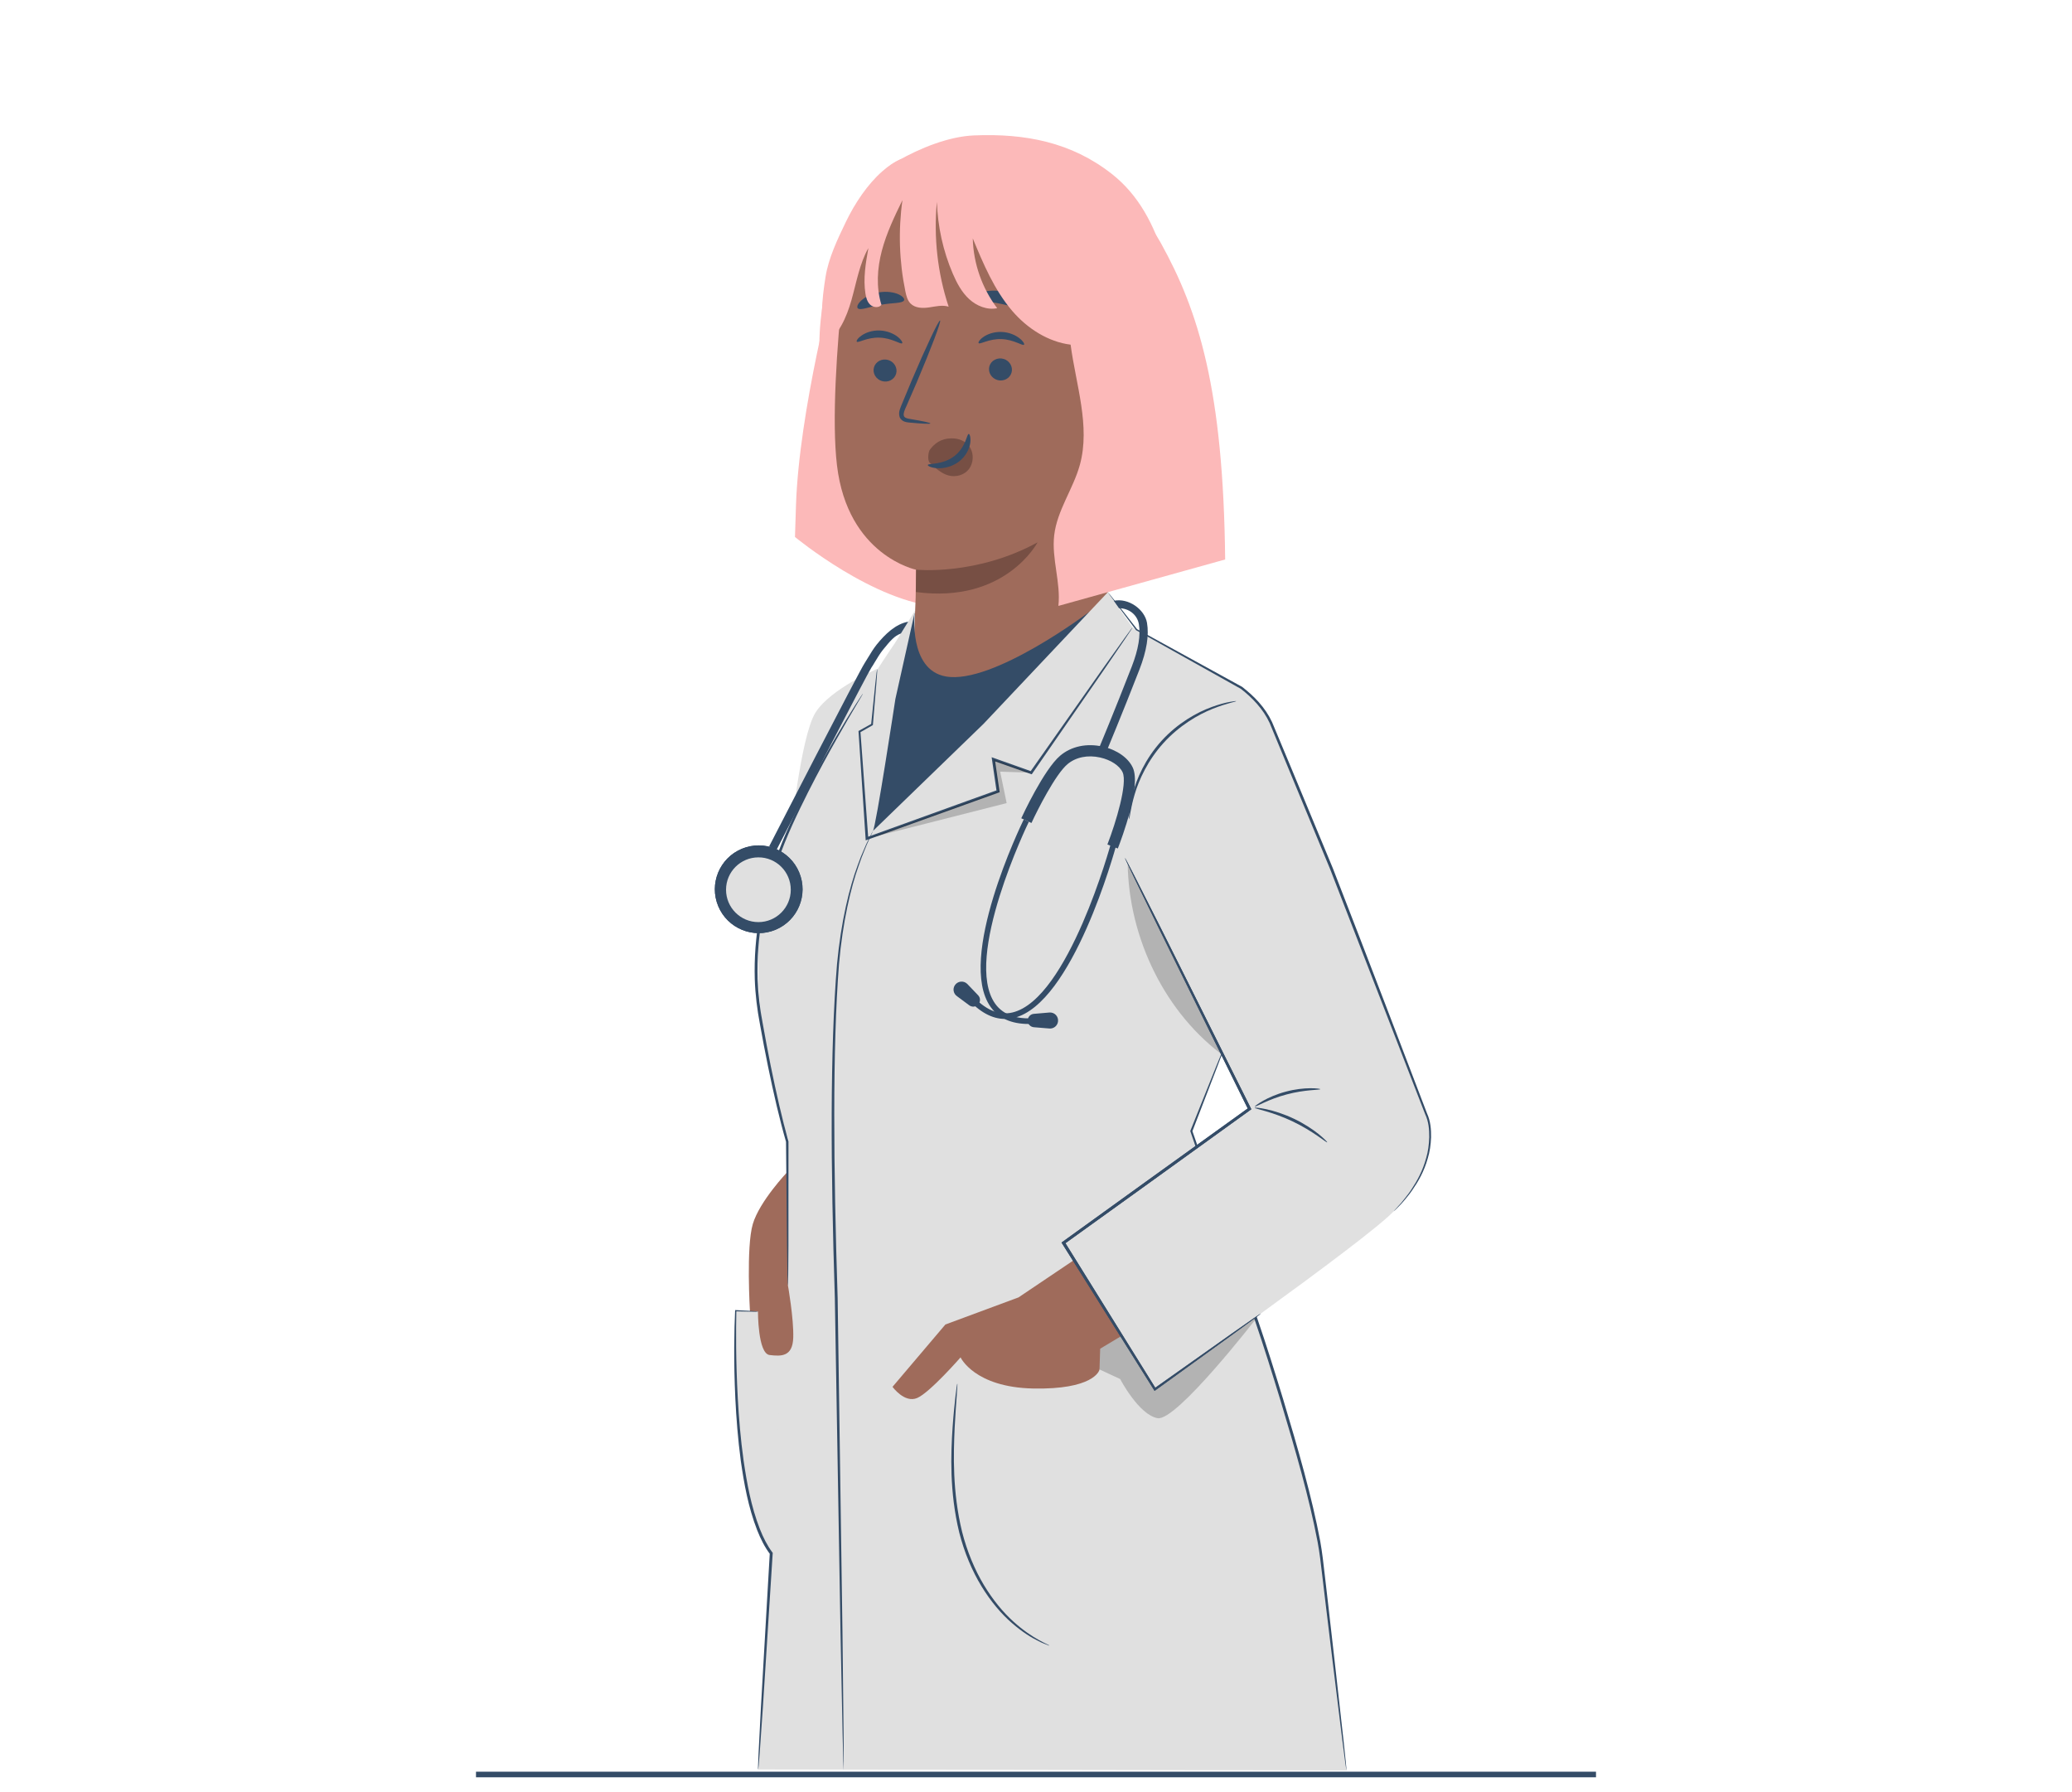 <?xml version="1.0" encoding="utf-8"?>
<!-- Generator: Adobe Illustrator 24.1.2, SVG Export Plug-In . SVG Version: 6.00 Build 0)  -->
<svg version="1.1" xmlns="http://www.w3.org/2000/svg" xmlns:xlink="http://www.w3.org/1999/xlink" x="0px" y="0px"
	 viewBox="0 0 370 320" style="enable-background:new 0 0 370 320;" xml:space="preserve">
<g id="Background_Complete">
</g>
<g id="Background_Simple" style="display:none;">
</g>
<g id="Hearts">
</g>
<g id="Character_5">
</g>
<g id="character_6">
</g>
<g id="Character_4">
</g>
<g id="Character_2">
	<g>
		<g>
			<g>
				<path style="fill:#FCB9B9;" d="M149.11,49.27c0,0-6.42,23.99-6.97,40.96l-0.18,5.65c0,0,14.16,11.75,26.03,12.48l9.95-24.47
					L149.11,49.27z"/>
			</g>
			<g>
				<g>
					<g>
						<g>
							<g>
								<g>
									<g>
										<g>
											<g>
												<path style="fill:#FCB9B9;" d="M211.99,63.98c-2.71-11.7-3.75-25.32-13.47-32.94c-7.22-5.66-15.45-7.24-24.61-6.86
													c-4.51,0.19-9.61,2.27-13.54,4.5c-5.39,3.05-7.67,9.24-10.27,14.86c-5.21,11.26-4.55,26.51-1.02,30.75l47.06,24.85
													c9.4-4.89,15.28-6.84,16.79-19.36C213.55,74.51,213.19,69.16,211.99,63.98z"/>
											</g>
										</g>
									</g>
									<g>
										<g>
											<g>
												<path style="fill:#9F6B5B;" d="M197.5,40.34l-29.62-8.74c-9.54-1.39-16.37,10.16-17.36,19.75
													c-1.09,10.65-2.01,23.71-1.06,31.73c1.91,16.13,14.12,18.65,14.12,18.65c0.01-0.05,0.03,0.24-0.07,5.01l-0.31,7.72
													c-0.13,3.12,0.7,6.26,2.61,8.74c4.37,5.66,12.33,6.41,21.72,2.94c5.44-2.01,9.22-6.06,9.64-11.58l5.15-68.29
													C202.49,43.33,200.4,40.76,197.5,40.34z"/>
											</g>
										</g>
										<g>
											<g>
												<g>
													<g>
														<path style="fill:#344C67;" d="M156,65.97c-0.08,1.08,0.77,2.05,1.9,2.15c1.13,0.11,2.11-0.69,2.19-1.77
															c0.08-1.08-0.77-2.05-1.9-2.15C157.06,64.1,156.08,64.89,156,65.97z"/>
													</g>
												</g>
											</g>
										</g>
										<g>
											<g>
												<g>
													<g>
														<path style="fill:#344C67;" d="M153,61.01c0.24,0.28,1.85-0.81,4.06-0.72c2.21,0.06,3.79,1.26,4.04,1
															c0.12-0.12-0.12-0.61-0.8-1.15c-0.68-0.54-1.84-1.08-3.22-1.13c-1.38-0.05-2.56,0.42-3.24,0.91
															C153.13,60.41,152.88,60.88,153,61.01z"/>
													</g>
												</g>
											</g>
										</g>
										<g>
											<g>
												<g>
													<g>
														<path style="fill:#344C67;" d="M176.61,65.78c-0.08,1.08,0.77,2.05,1.9,2.15c1.13,0.1,2.11-0.69,2.19-1.77
															c0.08-1.08-0.77-2.05-1.9-2.15C177.67,63.9,176.69,64.69,176.61,65.78z"/>
													</g>
												</g>
											</g>
										</g>
										<g>
											<g>
												<g>
													<g>
														<path style="fill:#344C67;" d="M174.76,61.27c0.25,0.28,1.85-0.81,4.06-0.72c2.21,0.06,3.79,1.26,4.04,1
															c0.12-0.12-0.12-0.61-0.81-1.15c-0.68-0.54-1.84-1.09-3.22-1.13c-1.38-0.05-2.56,0.42-3.24,0.91
															C174.89,60.67,174.64,61.14,174.76,61.27z"/>
													</g>
												</g>
											</g>
										</g>
										<g>
											<g>
												<g>
													<g>
														<path style="fill:#344C67;" d="M166.14,75.61c0.01-0.13-1.35-0.42-3.57-0.79c-0.56-0.08-1.09-0.21-1.17-0.6
															c-0.12-0.41,0.14-1.01,0.44-1.66c0.58-1.35,1.2-2.76,1.84-4.23c2.56-6.03,4.44-11,4.19-11.1
															c-0.24-0.1-2.52,4.71-5.08,10.74c-0.62,1.49-1.21,2.91-1.77,4.26c-0.24,0.63-0.64,1.35-0.38,2.2
															c0.14,0.43,0.54,0.75,0.9,0.86c0.36,0.12,0.68,0.14,0.95,0.17C164.74,75.67,166.13,75.73,166.14,75.61z"/>
													</g>
												</g>
											</g>
										</g>
										<g>
											<g>
												<g>
													<g>
														<path style="fill:#774F44;" d="M163.59,101.72c0,0,10.75,1.12,21.69-4.88c0,0-5.75,11.01-21.73,8.87L163.59,101.72z"
															/>
													</g>
												</g>
											</g>
										</g>
										<g>
											<g>
												<g>
													<path style="fill:#774F44;" d="M173.29,80.02c-0.59-1.05-1.72-1.64-2.89-1.73c-1.69-0.12-3.13,0.4-4.29,1.92
														c-0.39,0.44-0.41,1.71-0.27,2.07c0.14,0.36,0.03,0.18,0.29,0.43c0.96,0.91,1.97,1.83,3.22,2.18
														c1.26,0.35,2.84,0.01,3.72-1.2C173.85,82.62,173.88,81.08,173.29,80.02z"/>
												</g>
											</g>
										</g>
										<g>
											<g>
												<g>
													<g>
														<path style="fill:#344C67;" d="M172.99,77.49c-0.36-0.04-0.47,2.36-2.6,3.97c-2.13,1.62-4.67,1.23-4.71,1.57
															c-0.04,0.15,0.55,0.49,1.63,0.57c1.06,0.08,2.62-0.19,3.92-1.17c1.3-0.99,1.9-2.36,2.03-3.34
															C173.39,78.09,173.15,77.48,172.99,77.49z"/>
													</g>
												</g>
											</g>
										</g>
										<g>
											<g>
												<g>
													<g>
														<path style="fill:#344C67;" d="M173.92,53.17c0.16,0.62,2.39,0.55,4.94,1.11c2.57,0.51,4.58,1.47,4.97,0.97
															c0.18-0.24-0.13-0.84-0.92-1.5c-0.78-0.66-2.06-1.34-3.59-1.66c-1.54-0.32-2.98-0.21-3.96,0.08
															C174.38,52.46,173.86,52.88,173.92,53.17z"/>
													</g>
												</g>
											</g>
										</g>
										<g>
											<g>
												<g>
													<g>
														<path style="fill:#344C67;" d="M153.19,55.06c0.5,0.43,2.11-0.32,4.14-0.64c2.01-0.38,3.79-0.21,4.11-0.78
															c0.14-0.28-0.21-0.74-1.02-1.1c-0.81-0.36-2.1-0.57-3.49-0.33c-1.39,0.24-2.53,0.87-3.16,1.48
															C153.12,54.29,152.96,54.84,153.19,55.06z"/>
													</g>
												</g>
											</g>
										</g>
									</g>
								</g>
							</g>
						</g>
						<g>
							<g>
								<path style="fill:#344C67;" d="M168.3,29.87c-0.03,0.12-0.05,0.23-0.08,0.35l0.06,0.02C168.28,30.12,168.29,30,168.3,29.87z
									"/>
							</g>
						</g>
					</g>
				</g>
				<g>
					<path style="fill:#FCB9B9;" d="M189,108.19c0.45-4.2-1.24-8.42-0.75-12.62c0.52-4.45,3.4-8.27,4.59-12.59
						c1.89-6.92-0.71-14.28-1.66-21.44c-4.01-0.49-7.75-2.9-10.42-6.02c-3.21-3.75-5.16-8.39-7.05-12.95
						c0.11,4.47,1.66,8.89,4.36,12.46c-1.78,0.37-3.66-0.39-5-1.62s-2.21-2.88-2.93-4.55c-1.74-4.05-2.69-8.42-2.84-12.82
						c-0.59,6.3,0.11,12.72,2.1,18.72c-1.12-0.35-2.32-0.04-3.49,0.13c-1.16,0.17-2.49,0.14-3.32-0.7
						c-0.55-0.56-0.75-1.37-0.91-2.14c-1.11-5.35-1.29-10.9-0.53-16.31c-1.43,2.93-2.85,5.89-3.68,9.04
						c-0.83,3.15-1.04,6.54-0.07,9.65c-0.46,0.59-1.44,0.49-1.99-0.01c-0.55-0.51-0.76-1.28-0.87-2.01
						c-0.42-2.69,0.05-5.44,0.53-8.12c-1.6,2.84-2.13,6.14-3.02,9.28c-0.89,3.14-2.3,6.36-5.03,8.15c-0.47-4.7-0.31-7.9,0.4-12.3
						c0.54-3.36,2.13-6.69,3.61-9.76c1.65-3.44,3.94-6.8,6.5-9.05c4.72-4.14,6.7-2.36,9.71-0.78l0.36,0.15
						c0.01-0.07,0.01-0.15,0.02-0.22l0.14-0.64c7.85-1.77,16.17-1.38,23.83,1.11c5.69,1.85,12.68,7.7,15.57,12.93
						c0.05,0.1,0.11,0.2,0.17,0.3c6.7,12.09,11.13,26.12,11.45,56.44l0,0L189,108.19z"/>
				</g>
			</g>
		</g>
		<g>
			<g>
				<g>
					<path style="fill:#344C67;" d="M201.63,146.25c-0.03,0-0.04-0.43,0.03-1.21c0.07-0.77,0.24-1.89,0.59-3.24
						c0.68-2.69,2.27-6.33,5.16-9.51c2.89-3.18,6.36-5.11,8.97-6.05c1.31-0.48,2.41-0.76,3.17-0.9c0.76-0.14,1.19-0.18,1.2-0.15
						c0.02,0.1-1.69,0.36-4.24,1.39c-2.54,1.01-5.9,2.96-8.72,6.06c-2.82,3.1-4.43,6.64-5.19,9.26
						C201.82,144.54,201.73,146.27,201.63,146.25z"/>
				</g>
			</g>
			<g>
				<path style="fill:#E0E0E0;" d="M131.37,234.03c0,0-1.85,31.14,6.34,43.32l6.05-20.52v-22.58L131.37,234.03z"/>
			</g>
			<g>
				<path style="fill:#344C67;" d="M194.55,109.23c0,0-17.24,13.04-25.64,11.56c-6.73-1.18-5.57-11.41-5.57-11.41l-3.27,7.07
					l-7.05,28.23l2.98,13.28l16.02-9.89L194.55,109.23z"/>
			</g>
			<g>
				<path style="fill:#E0E0E0;" d="M135.67,165.61c1.81-18.62,24.21-50.89,24.21-50.89l3.54-5.73l-3.53,15.82
					c0,0-3.51,23.09-4.01,23.57c-0.02,0.02,19.75-19.13,19.75-19.13l22.2-23.51l4.4,6.29l19.49,10.8l-1.99,61.18l-6.98,17.93
					c0,0,20.58,56.34,23.25,76.31l4.46,37.87l-105.08-0.17c0,0,3.69-59.24,4.1-71.88c0.41-12.64,1.32-40.64,1.32-40.64
					S133.86,184.23,135.67,165.61z"/>
			</g>
			<g>
				<g>
					<path style="fill:#344C67;" d="M240.45,316.14c-0.01,0-0.03-0.12-0.07-0.34c-0.04-0.25-0.08-0.59-0.15-1.01
						c-0.12-0.92-0.29-2.23-0.51-3.9c-0.42-3.42-1.03-8.31-1.77-14.35c-0.37-3.03-0.77-6.35-1.2-9.91
						c-0.21-1.78-0.43-3.62-0.66-5.52c-0.22-1.9-0.44-3.85-0.81-5.82c-1.5-7.91-3.98-16.44-6.66-25.35
						c-1.48-4.84-2.95-9.54-4.48-14.02c-1.53-4.48-3.01-8.78-4.4-12.85c-2.77-8.12-5.21-15.29-7.17-21.05l-0.02-0.06l0.02-0.06
						c1.96-4.9,3.53-8.81,4.62-11.53c0.54-1.32,0.96-2.35,1.26-3.08c0.14-0.33,0.25-0.59,0.34-0.79c0.08-0.18,0.12-0.27,0.13-0.26
						c0.01,0-0.02,0.1-0.08,0.28c-0.07,0.21-0.17,0.47-0.29,0.81c-0.28,0.74-0.67,1.78-1.17,3.11c-1.06,2.74-2.57,6.67-4.47,11.59
						l0-0.12c2,5.75,4.48,12.91,7.29,21.01c1.4,4.06,2.89,8.36,4.43,12.84c1.54,4.49,3.01,9.2,4.49,14.04
						c2.68,8.92,5.15,17.46,6.64,25.42c0.36,2,0.57,3.96,0.79,5.86c0.22,1.9,0.43,3.74,0.64,5.52c0.41,3.56,0.79,6.88,1.13,9.92
						c0.68,6.04,1.22,10.94,1.61,14.37c0.18,1.67,0.31,2.98,0.41,3.91c0.04,0.43,0.07,0.76,0.09,1.02
						C240.45,316.02,240.46,316.14,240.45,316.14z"/>
				</g>
			</g>
			<g style="opacity:0.2;">
				<path d="M224.29,235.47c0,0-14.2,18.34-17.57,17.76c-3.36-0.59-6.69-6.99-6.69-6.99l-3.7-1.72l-3.62-6.6l7.82-6.99
					L224.29,235.47z"/>
			</g>
			<g>
				<path style="fill:#E0E0E0;" d="M156.65,119.43c0,0-8.31,3.53-11.01,7.78c-2.71,4.24-4.52,22.68-4.52,22.68l13.19-22.22
					L156.65,119.43z"/>
			</g>
			<g>
				<path style="fill:#9F6B5B;" d="M168.82,236.5l13.06-4.84l9.94-6.69l8.47,13.56l-3.83,2.29c0,0-0.11,3.29-0.12,3.68
					c-0.01,0.39-1.3,3.64-11.83,3.43c-10.52-0.21-12.98-5.56-12.98-5.56s-5.47,6.27-7.74,7.25c-2.27,0.98-4.41-1.99-4.41-1.99
					L168.82,236.5z"/>
			</g>
			<g>
				<path style="fill:#9F6B5B;" d="M140.61,209.26c0,0-4.97,5.21-6.18,9.3c-1.21,4.08-0.51,15.57-0.51,15.57l1.43,0.05
					c0,0-0.03,7.52,2.08,7.77c2.1,0.25,4.11,0.31,4.22-3.09c0.11-3.4-0.95-9.35-0.95-9.35L140.61,209.26z"/>
			</g>
			<g>
				<g>
					<path style="fill:#344C67;" d="M150.67,316.14c-0.01,0-0.02-0.15-0.03-0.44c-0.01-0.31-0.03-0.74-0.05-1.28
						c-0.03-1.15-0.07-2.8-0.13-4.92c-0.09-4.3-0.21-10.46-0.37-18.08c-0.26-15.29-0.62-36.36-1.01-59.64
						c-0.75-23.29-0.88-44.42,0.39-59.66c0.72-7.62,2.21-13.68,3.71-17.68c0.35-1.01,0.71-1.89,1.05-2.64
						c0.31-0.76,0.6-1.39,0.86-1.89c0.24-0.49,0.43-0.86,0.57-1.14c0.13-0.26,0.2-0.39,0.21-0.38c0.01,0-0.05,0.14-0.16,0.4
						c-0.13,0.28-0.3,0.67-0.53,1.16c-0.25,0.51-0.52,1.14-0.82,1.91c-0.32,0.76-0.66,1.64-1,2.65c-1.44,4.01-2.87,10.05-3.54,17.65
						c-1.18,15.21-0.99,36.33-0.24,59.61c0.34,23.28,0.64,44.36,0.86,59.65c0.08,7.61,0.15,13.79,0.2,18.08
						c0.01,2.11,0.02,3.77,0.03,4.92c0,0.54,0,0.97-0.01,1.28C150.68,315.99,150.68,316.14,150.67,316.14z"/>
				</g>
			</g>
			<g>
				<g>
					<path style="fill:#344C67;" d="M187.37,293.83c-0.01,0.02-0.18-0.04-0.51-0.18c-0.32-0.14-0.83-0.3-1.43-0.63
						c-1.22-0.58-2.91-1.62-4.74-3.22c-1.84-1.59-3.75-3.81-5.42-6.55c-1.67-2.74-3.07-6.03-3.98-9.62
						c-1.76-7.23-1.5-14.02-1.18-18.81c0.17-2.41,0.38-4.35,0.53-5.69c0.08-0.62,0.15-1.13,0.2-1.54c0.05-0.35,0.09-0.54,0.11-0.53
						s0.02,0.19,0,0.54c-0.03,0.41-0.06,0.93-0.1,1.55c-0.1,1.35-0.24,3.29-0.37,5.7c-0.22,4.79-0.42,11.53,1.32,18.66
						c0.9,3.54,2.26,6.78,3.89,9.5c1.63,2.71,3.48,4.92,5.26,6.52C184.5,292.77,187.45,293.69,187.37,293.83z"/>
				</g>
			</g>
			<g>
				<g>
					<path style="fill:#344C67;" d="M156.65,119.43c0.01,0,0.01,0.23-0.02,0.68c-0.03,0.48-0.08,1.13-0.14,1.95
						c-0.15,1.75-0.35,4.23-0.61,7.33l-0.01,0.08l-0.07,0.04c-0.7,0.4-1.45,0.83-2.24,1.28l0.09-0.16
						c0.38,5.14,0.86,11.68,1.4,19.09l-0.32-0.21c5.46-1.98,11.46-4.14,17.74-6.41c1.92-0.69,3.81-1.37,5.67-2.04l-0.17,0.28
						c-0.28-1.94-0.56-3.85-0.83-5.71l-0.06-0.42l0.4,0.14c2.33,0.83,4.58,1.63,6.75,2.4l-0.28,0.09
						c5.32-7.56,9.86-14.01,13.09-18.61c1.6-2.25,2.88-4.04,3.79-5.31c0.43-0.59,0.77-1.05,1.02-1.4c0.24-0.32,0.36-0.48,0.38-0.47
						c0.01,0.01-0.09,0.18-0.31,0.51c-0.24,0.36-0.56,0.84-0.96,1.44c-0.88,1.29-2.12,3.1-3.67,5.38
						c-3.2,4.63-7.69,11.12-12.95,18.73l-0.1,0.15l-0.17-0.06c-2.17-0.76-4.43-1.56-6.76-2.38l0.33-0.28
						c0.27,1.86,0.55,3.77,0.84,5.71l0.03,0.21l-0.2,0.07c-1.86,0.67-3.75,1.35-5.67,2.04c-6.29,2.26-12.29,4.41-17.75,6.38
						l-0.3,0.11l-0.02-0.32c-0.49-7.41-0.92-13.96-1.26-19.1l-0.01-0.11l0.09-0.05c0.79-0.44,1.55-0.86,2.25-1.25l-0.08,0.12
						c0.32-3.1,0.57-5.58,0.75-7.32c0.09-0.82,0.17-1.47,0.22-1.95C156.6,119.66,156.63,119.43,156.65,119.43z"/>
				</g>
			</g>
			<g>
				<g>
					<path style="fill:#344C67;" d="M140.7,229.51c-0.01,0-0.02-0.16-0.04-0.47c-0.01-0.34-0.02-0.8-0.04-1.37
						c-0.02-1.24-0.05-2.99-0.08-5.2c-0.04-4.52-0.1-10.92-0.18-18.62l0.01,0.06c-1.18-4.1-2.23-8.65-3.23-13.52
						c-0.5-2.44-0.98-4.95-1.44-7.54c-0.49-2.57-0.83-5.27-0.92-8.01c-0.22-7.64,1.19-14.9,3.62-21.07l-0.01,0.02
						c1.63-4.73,3.69-8.86,5.55-12.52c1.88-3.65,3.66-6.8,5.16-9.38c1.51-2.58,2.74-4.6,3.61-5.96c0.42-0.66,0.76-1.17,1.01-1.56
						c0.23-0.35,0.36-0.53,0.37-0.52c0.01,0.01-0.09,0.2-0.3,0.56c-0.23,0.39-0.54,0.92-0.94,1.59c-0.83,1.39-2.02,3.43-3.49,6.03
						c-1.47,2.6-3.21,5.76-5.06,9.42c-1.83,3.66-3.86,7.8-5.46,12.49l0,0l-0.01,0.02c-2.37,6.08-3.76,13.31-3.54,20.86
						c0.09,2.72,0.42,5.36,0.91,7.93c0.46,2.58,0.93,5.09,1.42,7.53c0.99,4.86,2.02,9.42,3.17,13.5l0.01,0.03v0.03
						c0,7.7-0.01,14.1-0.01,18.62c-0.02,2.21-0.03,3.96-0.04,5.2c-0.01,0.57-0.02,1.02-0.03,1.37
						C140.73,229.35,140.71,229.51,140.7,229.51z"/>
				</g>
			</g>
			<g style="opacity:0.2;">
				<g>
					<path d="M218.93,188.83c-10.87-7.77-17.38-21.32-17.56-34.68L218.93,188.83z"/>
				</g>
			</g>
			<g>
				<g>
					<path style="fill:#E0E0E0;" d="M214.04,119.36c0,0,9.28,1.81,12.94,9.76c3.66,7.95,27.92,68.1,28.38,72.34
						c0.46,4.23-1.52,9.59-6.51,14.85c-4.99,5.26-42.62,31.76-42.62,31.76l-16.32-26.14L223.14,198l-21.65-44.7
						C201.49,153.3,203.09,122.62,214.04,119.36z"/>
				</g>
				<g>
					<g>
						<path style="fill:#344C67;" d="M237,203.97c-0.1,0.13-2.57-2.03-6.17-3.73c-3.6-1.73-6.83-2.27-6.79-2.44
							c0.01-0.06,0.83-0.01,2.13,0.27c1.29,0.28,3.06,0.82,4.89,1.69c1.83,0.87,3.36,1.9,4.4,2.73
							C236.48,203.32,237.04,203.92,237,203.97z"/>
					</g>
				</g>
				<g>
					<g>
						<path style="fill:#344C67;" d="M235.76,194.48c0,0.16-2.76,0.06-6,0.94c-3.25,0.85-5.6,2.3-5.68,2.16
							c-0.08-0.09,2.2-1.79,5.54-2.66C232.96,194.01,235.79,194.36,235.76,194.48z"/>
					</g>
				</g>
				<g>
					<g>
						<path style="fill:#344C67;" d="M248.86,216.31c-0.01-0.01,0.07-0.1,0.22-0.27c0.17-0.19,0.39-0.44,0.67-0.75
							c0.3-0.32,0.67-0.72,1.05-1.24c0.4-0.51,0.87-1.08,1.31-1.79c0.92-1.38,1.94-3.19,2.56-5.48c0.34-1.13,0.51-2.39,0.55-3.73
							c0.01-1.33-0.09-2.76-0.73-4.11c-4.35-11.21-10.34-26.65-16.95-43.71c-2.58-6.24-5.07-12.26-7.42-17.92
							c-1.17-2.83-2.3-5.57-3.39-8.2c-1.17-2.54-3.14-4.54-5.13-6.1l0.02,0.01c-7.83-4.39-14.26-7.98-18.72-10.48l-0.02-0.01
							l-0.02-0.02c-1.63-2.17-2.89-3.85-3.76-5.01c-0.41-0.55-0.72-0.99-0.96-1.3c-0.21-0.3-0.32-0.45-0.31-0.46
							c0.01-0.01,0.13,0.13,0.36,0.42c0.25,0.31,0.58,0.73,1.01,1.26c0.9,1.15,2.19,2.81,3.86,4.94l-0.04-0.03
							c4.48,2.46,10.93,6,18.8,10.32l0.01,0.01l0.01,0.01c2.06,1.6,4.07,3.6,5.31,6.26c1.1,2.63,2.24,5.37,3.42,8.19
							c2.35,5.66,4.85,11.68,7.44,17.92c6.64,17.06,12.53,32.57,16.82,43.78c0.64,1.38,0.74,2.9,0.72,4.25
							c-0.05,1.36-0.24,2.65-0.6,3.8c-0.65,2.32-1.71,4.13-2.67,5.51c-0.46,0.71-0.95,1.28-1.36,1.78c-0.4,0.51-0.79,0.9-1.1,1.22
							c-0.3,0.3-0.53,0.53-0.71,0.71C248.95,216.24,248.86,216.32,248.86,216.31z"/>
					</g>
				</g>
				<g>
					<g>
						<path style="fill:#344C67;" d="M225.16,234.54c0.01,0.01-0.1,0.1-0.32,0.26c-0.24,0.18-0.56,0.42-0.97,0.73
							c-0.88,0.65-2.14,1.57-3.75,2.74c-3.29,2.38-7.99,5.78-13.78,9.96l-0.16,0.12l-0.11-0.17c-4.57-7.29-10.17-16.21-16.38-26.11
							l-0.13-0.2l0.19-0.14c4.71-3.4,9.76-7.04,14.96-10.79c6.42-4.62,12.6-9.06,18.27-13.14l-0.08,0.31
							c-6.43-13.04-11.96-24.25-15.9-32.23c-1.93-3.97-3.48-7.13-4.55-9.33c-0.51-1.07-0.91-1.9-1.19-2.5
							c-0.12-0.27-0.22-0.48-0.3-0.65c-0.07-0.15-0.09-0.22-0.09-0.23c0.01,0,0.05,0.07,0.13,0.21c0.09,0.16,0.2,0.37,0.34,0.63
							c0.3,0.59,0.72,1.41,1.27,2.46c1.1,2.18,2.69,5.32,4.68,9.26c3.98,7.96,9.57,19.14,16.07,32.15l0.09,0.19l-0.17,0.12
							c-5.67,4.08-11.84,8.54-18.25,13.16c-5.21,3.75-10.26,7.38-14.97,10.77l0.07-0.34c6.17,9.93,11.73,18.87,16.27,26.18
							l-0.27-0.05c5.83-4.12,10.57-7.48,13.88-9.82c1.63-1.14,2.91-2.03,3.8-2.66c0.42-0.29,0.75-0.51,1-0.68
							C225.04,234.6,225.16,234.53,225.16,234.54z"/>
					</g>
				</g>
				<g>
					<g>
						<path style="fill:#344C67;" d="M201.63,146.25c-0.03,0-0.04-0.43,0.03-1.21c0.07-0.77,0.24-1.89,0.59-3.24
							c0.68-2.69,2.27-6.33,5.16-9.51c2.89-3.18,6.36-5.11,8.97-6.05c1.31-0.48,2.41-0.76,3.17-0.9c0.76-0.14,1.19-0.18,1.2-0.15
							c0.02,0.1-1.69,0.36-4.24,1.39c-2.54,1.01-5.9,2.96-8.72,6.06c-2.82,3.1-4.43,6.64-5.19,9.26
							C201.82,144.54,201.73,146.27,201.63,146.25z"/>
					</g>
				</g>
				<g>
					<g>
						<path style="fill:#344C67;" d="M225.16,234.54c0.01,0.01-0.1,0.1-0.32,0.26c-0.24,0.18-0.56,0.42-0.97,0.73
							c-0.88,0.65-2.14,1.57-3.75,2.74c-3.29,2.38-7.99,5.78-13.78,9.96l-0.16,0.12l-0.11-0.17c-4.57-7.29-10.17-16.21-16.38-26.11
							l-0.13-0.2l0.19-0.14c4.71-3.4,9.76-7.04,14.96-10.79c6.42-4.62,12.6-9.06,18.27-13.14l-0.08,0.31
							c-6.43-13.04-11.96-24.25-15.9-32.23c-1.93-3.97-3.48-7.13-4.55-9.33c-0.51-1.07-0.91-1.9-1.19-2.5
							c-0.12-0.27-0.22-0.48-0.3-0.65c-0.07-0.15-0.09-0.22-0.09-0.23c0.01,0,0.05,0.07,0.13,0.21c0.09,0.16,0.2,0.37,0.34,0.63
							c0.3,0.59,0.72,1.41,1.27,2.46c1.1,2.18,2.69,5.32,4.68,9.26c3.98,7.96,9.57,19.14,16.07,32.15l0.09,0.19l-0.17,0.12
							c-5.67,4.08-11.84,8.54-18.25,13.16c-5.21,3.75-10.26,7.38-14.97,10.77l0.07-0.34c6.17,9.93,11.73,18.87,16.27,26.18
							l-0.27-0.05c5.83-4.12,10.57-7.48,13.88-9.82c1.63-1.14,2.91-2.03,3.8-2.66c0.42-0.29,0.75-0.51,1-0.68
							C225.04,234.6,225.16,234.53,225.16,234.54z"/>
					</g>
				</g>
			</g>
			<g style="opacity:0.2;">
				<polygon points="184.15,137.97 178.6,137.79 179.76,143.4 154.8,149.74 178.22,141.3 177.39,135.59 				"/>
			</g>
			<g>
				<g>
					<path style="fill:#344C67;" d="M135.37,315.97c-0.02,0-0.02-0.27,0-0.77c0.02-0.55,0.05-1.28,0.09-2.21
						c0.1-1.97,0.24-4.75,0.42-8.18c0.4-6.98,0.95-16.62,1.58-27.47l0.05,0.17c-0.95-1.25-1.69-2.74-2.3-4.28
						c-1.61-4.14-2.35-8.38-2.92-12.34c-0.53-3.98-0.81-7.73-0.98-11.15c-0.32-6.84-0.2-12.33-0.04-15.71l0.01-0.11l0.11,0.01
						c1.26,0.07,2.24,0.12,2.96,0.16c0.31,0.02,0.56,0.04,0.76,0.06c0.17,0.02,0.26,0.03,0.26,0.04c0,0.01-0.09,0.02-0.26,0.02
						c-0.2,0-0.46,0-0.76,0c-0.72-0.01-1.71-0.03-2.97-0.06l0.11-0.1c-0.07,3.38-0.11,8.86,0.26,15.68
						c0.19,3.41,0.49,7.15,1.04,11.1c0.58,3.94,1.32,8.14,2.91,12.21c0.6,1.51,1.32,2.96,2.23,4.16l0.06,0.08l-0.01,0.1
						c-0.69,10.85-1.3,20.48-1.75,27.46c-0.24,3.43-0.44,6.2-0.57,8.17c-0.08,0.92-0.13,1.66-0.18,2.21
						C135.42,315.71,135.39,315.97,135.37,315.97z"/>
				</g>
			</g>
		</g>
		<g>
			<g>
				<g>
					<g>
						<g>
							<path style="fill:#344C67;" d="M197.43,134.56l-1.35-0.56c0.03-0.07,3.05-7.32,6.03-15c1.18-3.05,1.6-5.59,1.26-7.55
								c-0.29-1.7-1.8-2.85-3.55-2.85l-0.92-1.32c2.6-0.56,5.5,1.52,5.92,3.92c0.39,2.23-0.06,5.03-1.34,8.33
								C200.49,127.23,197.46,134.49,197.43,134.56z"/>
						</g>
					</g>
					<g>
						<path style="fill:#344C67;" d="M199.61,151.51l-1.86-0.72c1.53-3.94,3.62-10.91,2.72-12.88c-0.54-1.19-2.12-2.23-4.01-2.65
							c-2.23-0.5-4.36-0.06-5.85,1.2c-2.14,1.81-5.36,8.18-6.42,10.49l-1.82-0.84c0.16-0.36,4.04-8.72,6.95-11.18
							c1.97-1.67,4.73-2.26,7.58-1.62c2.52,0.56,4.58,2,5.39,3.77C203.8,140.38,200.32,149.68,199.61,151.51z"/>
					</g>
					<g>
						<path style="fill:#344C67;" d="M179.47,181.94c-2.31,0-4.57-1.23-6.75-3.69l0.75-0.66c2.39,2.7,4.85,3.77,7.31,3.2
							c9.98-2.35,17.57-30.06,17.64-30.34l0.97,0.26c-0.32,1.17-7.83,28.58-18.38,31.06C180.49,181.88,179.98,181.94,179.47,181.94z
							"/>
					</g>
				</g>
				<g>
					<path style="fill:#344C67;" d="M174.64,179.4L174.64,179.4c-0.42,0.41-1.08,0.46-1.55,0.11l-2.17-1.61
						c-0.66-0.44-0.85-1.33-0.4-1.99l0,0c0.5-0.75,1.57-0.86,2.21-0.22l1.94,2.03C175.12,178.19,175.11,178.94,174.64,179.4z"/>
				</g>
				<g>
					<g>
						<g>
							<path style="fill:#344C67;" d="M183.7,182.84c-3.08,0-5.37-1.02-6.8-3.04c-6.13-8.6,5.43-32.48,5.92-33.5l0.9,0.44
								c-0.12,0.24-11.8,24.36-6.01,32.48c1.51,2.11,4.16,2.96,7.88,2.49l0.12,0.99C185.02,182.8,184.34,182.84,183.7,182.84z"/>
						</g>
					</g>
					<g>
						<path style="fill:#344C67;" d="M183.52,182.31L183.52,182.31c0.04,0.59,0.51,1.06,1.1,1.11l2.69,0.22
							c0.79,0.11,1.52-0.44,1.62-1.23l0,0c0.12-0.9-0.61-1.68-1.51-1.62l-2.8,0.24C183.96,181.08,183.48,181.65,183.52,182.31z"/>
					</g>
				</g>
			</g>
			<g>
				<g>
					
						<ellipse transform="matrix(0.923 -0.385 0.385 0.923 -50.675 64.286)" style="fill:#344C67;" cx="135.42" cy="158.87" rx="7.83" ry="7.83"/>
				</g>
				<g>
					
						<ellipse transform="matrix(0.923 -0.385 0.385 0.923 -50.675 64.286)" style="fill:#344C67;" cx="135.42" cy="158.87" rx="7.83" ry="7.83"/>
				</g>
				<g>
					<path style="fill:#E0E0E0;" d="M141.21,158.87c0,3.19-2.59,5.78-5.78,5.78c-3.19,0-5.78-2.59-5.78-5.78
						c0-3.19,2.59-5.78,5.78-5.78C138.62,153.08,141.21,155.67,141.21,158.87z"/>
				</g>
				<g>
					<g>
						<path style="fill:#344C67;" d="M138.64,151.81l-1.3-0.67c0.66-1.28,16.14-31.39,17.07-32.75c0.16-0.24,0.36-0.57,0.58-0.94
							c0.44-0.73,0.99-1.64,1.54-2.33c1.56-1.93,3.42-3.71,5.65-4.11l-1.3,2.1c-1.2,0.47-1.82,1.22-3.22,2.93
							c-0.49,0.61-1.01,1.47-1.43,2.17c-0.24,0.4-0.45,0.76-0.63,1.01C154.89,120.28,143.11,143.1,138.64,151.81z"/>
					</g>
				</g>
			</g>
		</g>
	</g>
</g>
<g id="Character_3">
</g>
<g id="Character_1">
</g>
<g id="Table">
	<line style="fill:none;stroke:#344C67;stroke-miterlimit:10;" x1="85" y1="316.85" x2="285" y2="316.85"/>
</g>
<g id="Text">
</g>
</svg>
